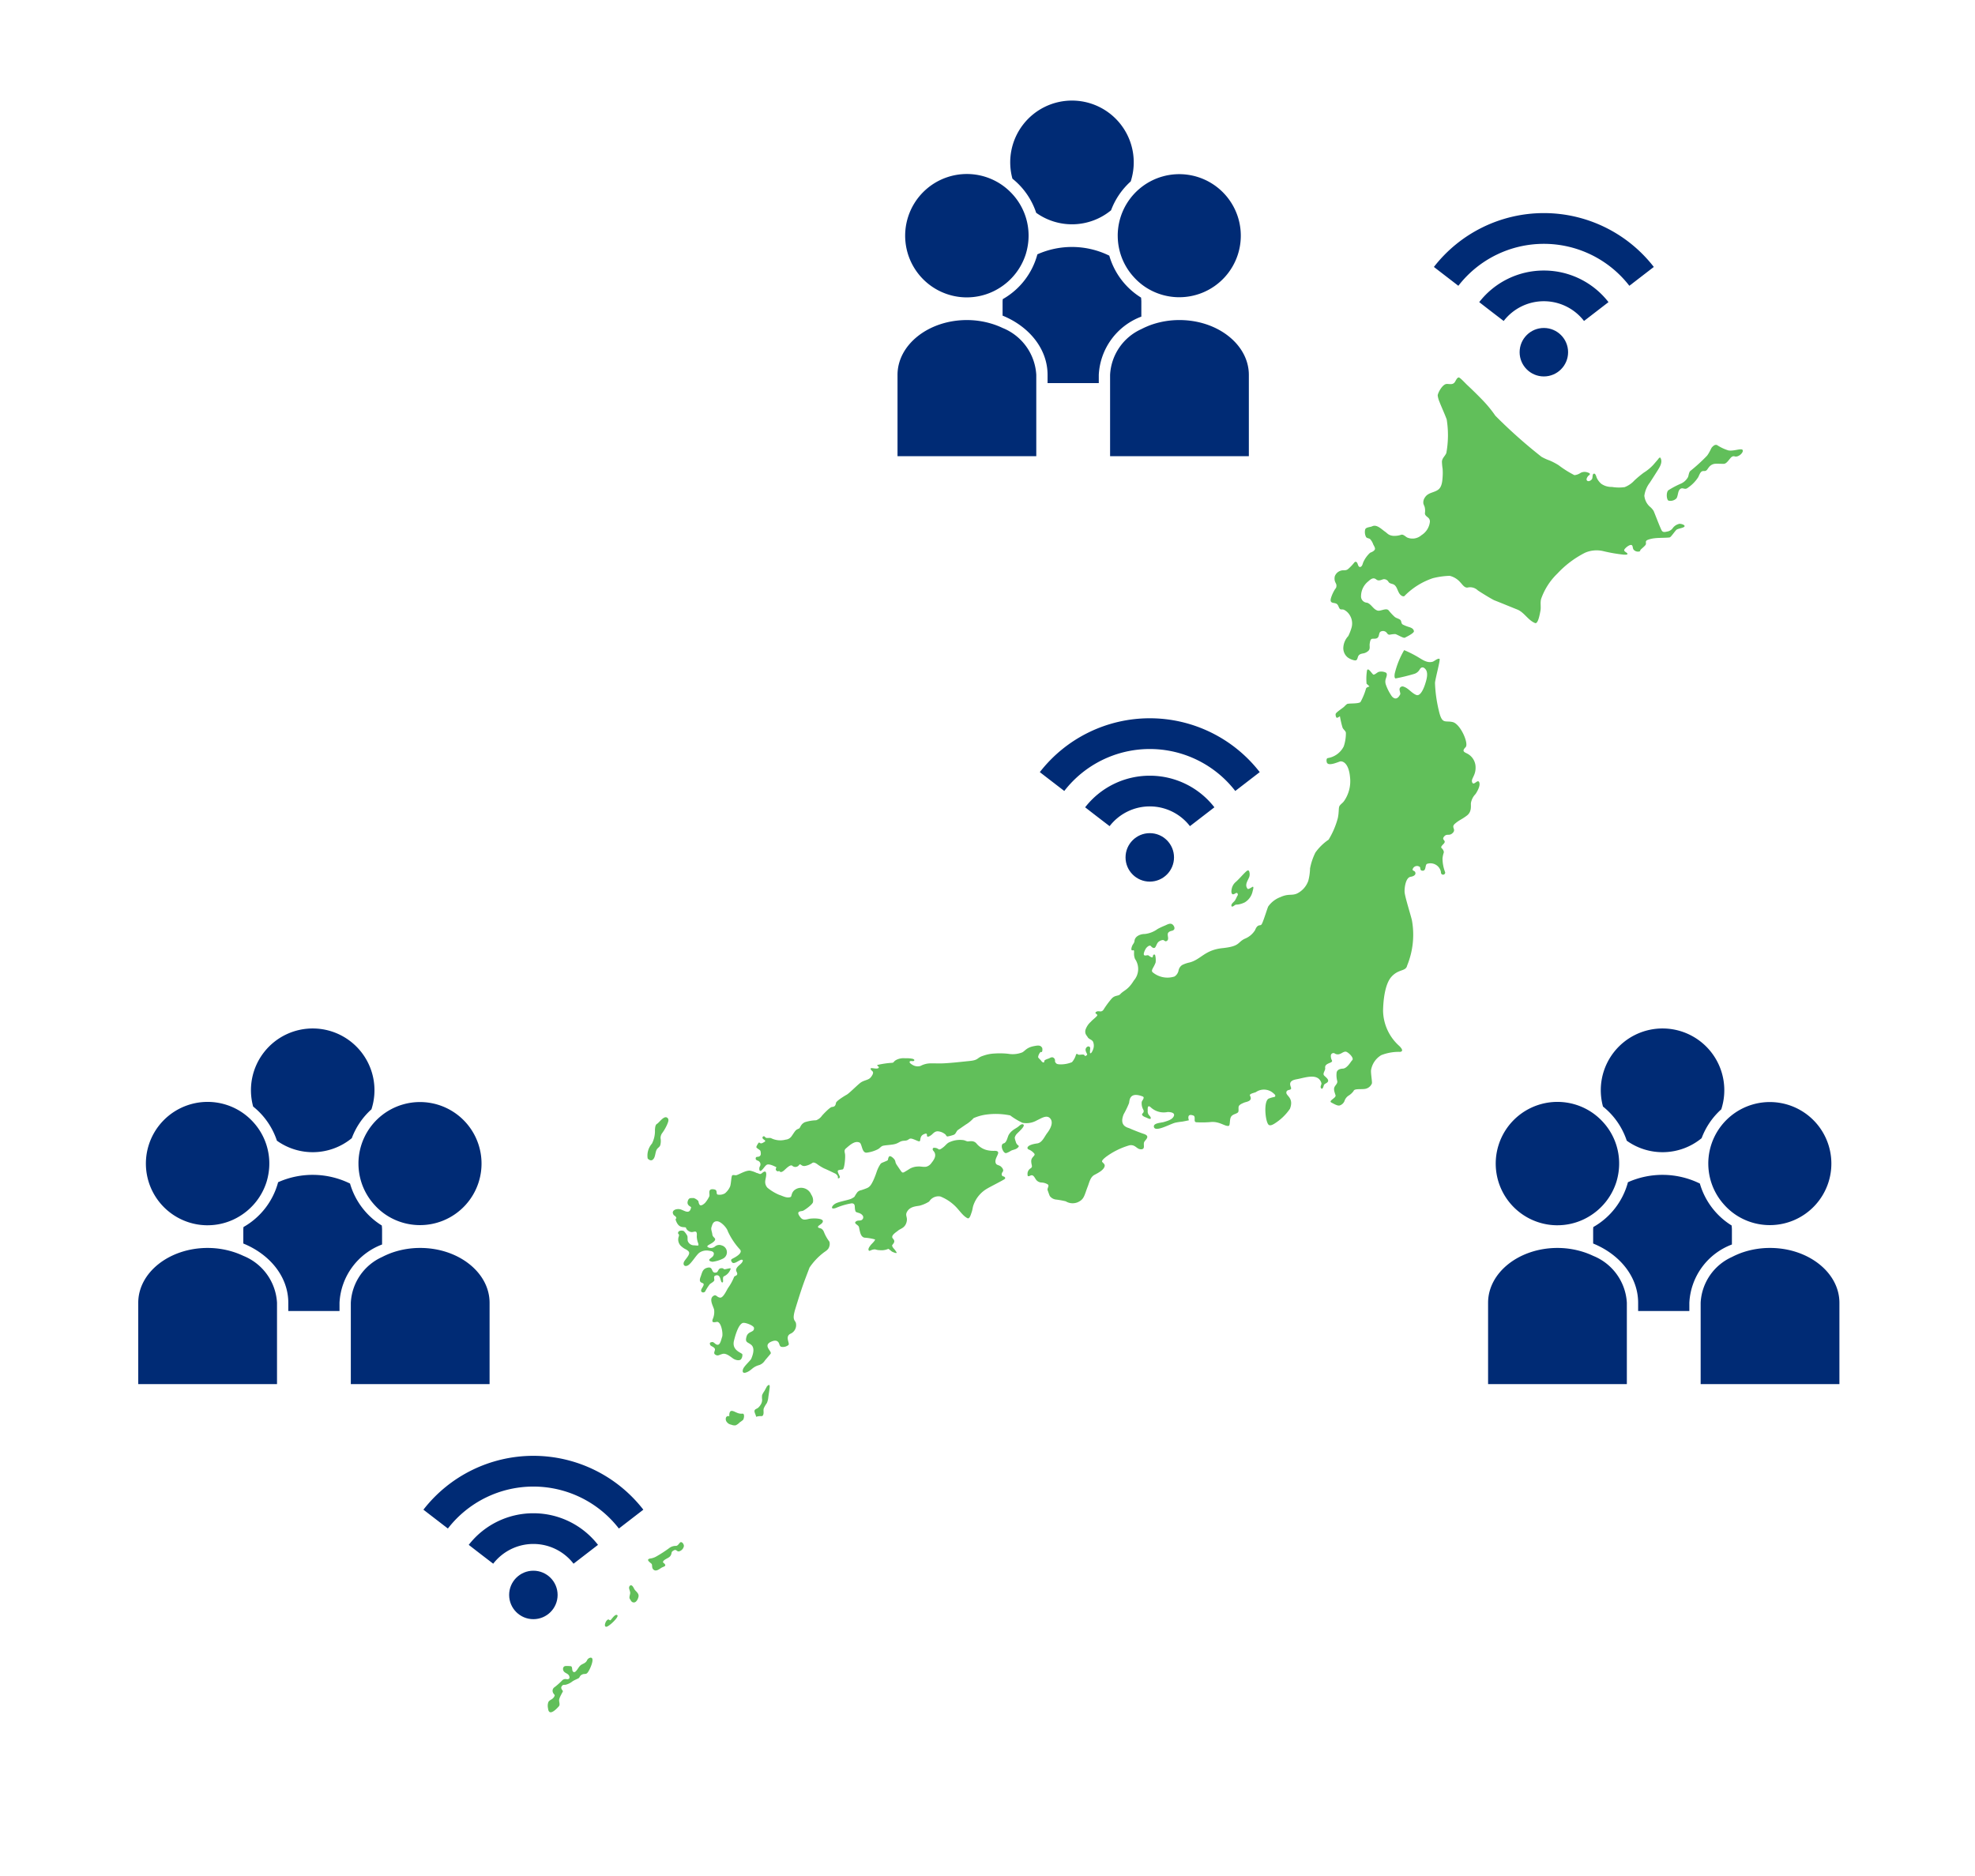 <svg xmlns="http://www.w3.org/2000/svg" xmlns:xlink="http://www.w3.org/1999/xlink" width="200" height="190" viewBox="0 0 200 190"><defs><style>.a{fill:none;}.b{fill:#fff;}.c{fill:#002b75;}.d{clip-path:url(#a);}.e{clip-path:url(#b);}.f{fill:#61bf5a;}</style><clipPath id="a"><rect class="a" width="24.559" height="24.559"/></clipPath><clipPath id="b"><rect class="a" width="24.559" height="23.535"/></clipPath></defs><g transform="translate(-225 -3489)"><rect class="b" width="200" height="190" transform="translate(225 3489)"/><g transform="translate(7760.275 -75.713)"><g transform="translate(-7444.387 3574.929)"><path class="c" d="M417.7,142.731a6.225,6.225,0,0,0,7.582-.254,7.405,7.405,0,0,1,1.99-2.922,6.254,6.254,0,1,0-11.978-.281A7.411,7.411,0,0,1,417.7,142.731Z" transform="translate(-403.658 -131.395)"/><path class="c" d="M428.216,155.8v-1.5c0-.143-.014-.283-.027-.424a7.414,7.414,0,0,1-3.218-4.249,8.577,8.577,0,0,0-7.282-.135,7.414,7.414,0,0,1-3.508,4.539c-.005.09-.017.178-.017.269v1.4c2.695,1.1,4.556,3.369,4.556,6v.835h5.186V161.7A6.661,6.661,0,0,1,428.216,155.8Z" transform="translate(-403.525 -133.95)"/><path class="c" d="M408.848,152.574a6.216,6.216,0,0,0,2.574-.561,6.346,6.346,0,0,0,.664-.354,6.28,6.28,0,0,0,2.721-3.452,6.4,6.4,0,0,0,.186-.768,6.209,6.209,0,0,0-1.531-5.317,6.319,6.319,0,0,0-.993-.884,6.248,6.248,0,1,0-3.621,11.337Z" transform="translate(-401.822 -132.672)"/><path class="c" d="M412.327,158.226c-.185-.089-.376-.17-.571-.245s-.377-.136-.572-.194a8.639,8.639,0,0,0-2.47-.361c-3.874,0-7.026,2.491-7.026,5.553v8.235H415.74v-8.235A5.452,5.452,0,0,0,412.327,158.226Z" transform="translate(-401.688 -135.227)"/><path class="c" d="M427.838,146.323a6.278,6.278,0,0,0,.131,1.274,6.19,6.19,0,0,0,1.486,2.907,6.094,6.094,0,0,0,1.789,1.378,6.232,6.232,0,1,0-3.407-5.559Z" transform="translate(-405.538 -132.672)"/><path class="c" d="M433.955,157.426a8.615,8.615,0,0,0-2.716.432c-.2.065-.385.138-.571.217s-.387.172-.572.269a5.38,5.38,0,0,0-3.166,4.636v8.235h14.052v-8.235C440.981,159.917,437.829,157.426,433.955,157.426Z" transform="translate(-405.404 -135.227)"/></g><g transform="translate(-7521.275 3668.905)"><path class="c" d="M417.7,142.731a6.225,6.225,0,0,0,7.582-.254,7.405,7.405,0,0,1,1.99-2.922,6.254,6.254,0,1,0-11.978-.281A7.411,7.411,0,0,1,417.7,142.731Z" transform="translate(-403.658 -131.395)"/><path class="c" d="M428.216,155.8v-1.5c0-.143-.014-.283-.027-.424a7.414,7.414,0,0,1-3.218-4.249,8.577,8.577,0,0,0-7.282-.135,7.414,7.414,0,0,1-3.508,4.539c-.005.09-.017.178-.017.269v1.4c2.695,1.1,4.556,3.369,4.556,6v.835h5.186V161.7A6.661,6.661,0,0,1,428.216,155.8Z" transform="translate(-403.525 -133.95)"/><path class="c" d="M408.848,152.574a6.216,6.216,0,0,0,2.574-.561,6.346,6.346,0,0,0,.664-.354,6.28,6.28,0,0,0,2.721-3.452,6.4,6.4,0,0,0,.186-.768,6.209,6.209,0,0,0-1.531-5.317,6.319,6.319,0,0,0-.993-.884,6.248,6.248,0,1,0-3.621,11.337Z" transform="translate(-401.822 -132.672)"/><path class="c" d="M412.327,158.226c-.185-.089-.376-.17-.571-.245s-.377-.136-.572-.194a8.639,8.639,0,0,0-2.47-.361c-3.874,0-7.026,2.491-7.026,5.553v8.235H415.74v-8.235A5.452,5.452,0,0,0,412.327,158.226Z" transform="translate(-401.688 -135.227)"/><path class="c" d="M427.838,146.323a6.278,6.278,0,0,0,.131,1.274,6.19,6.19,0,0,0,1.486,2.907,6.094,6.094,0,0,0,1.789,1.378,6.232,6.232,0,1,0-3.407-5.559Z" transform="translate(-405.538 -132.672)"/><path class="c" d="M433.955,157.426a8.615,8.615,0,0,0-2.716.432c-.2.065-.385.138-.571.217s-.387.172-.572.269a5.38,5.38,0,0,0-3.166,4.636v8.235h14.052v-8.235C440.981,159.917,437.829,157.426,433.955,157.426Z" transform="translate(-405.404 -135.227)"/></g><g class="d" transform="translate(-7430.945 3633.586)"><rect class="a" width="24.559" height="24.559"/><g transform="translate(0.968 3.873)"><circle class="c" cx="2.454" cy="2.454" r="2.454" transform="translate(8.681 11.635)"/><path class="c" d="M349.744,1460.2a8.27,8.27,0,0,0-6.544,3.2c1.227.955,1.409,1.091,2.477,1.909a5.136,5.136,0,0,1,8.135,0l2.477-1.909A8.27,8.27,0,0,0,349.744,1460.2Z" transform="translate(-338.61 -1454.383)"/><path class="c" d="M334.135,1434.6A14.1,14.1,0,0,0,323,1440.054c.614.477,1.386,1.068,2.477,1.909a10.945,10.945,0,0,1,17.316,0l2.477-1.909A14.1,14.1,0,0,0,334.135,1434.6Z" transform="translate(-323 -1434.6)"/></g></g><g class="e" transform="translate(-7493.365 3708.285)"><rect class="a" width="24.559" height="24.559"/><g transform="translate(0.968 3.873)"><circle class="c" cx="2.454" cy="2.454" r="2.454" transform="translate(8.681 11.635)"/><path class="c" d="M349.744,1460.2a8.27,8.27,0,0,0-6.544,3.2c1.227.955,1.409,1.091,2.477,1.909a5.136,5.136,0,0,1,8.135,0l2.477-1.909A8.27,8.27,0,0,0,349.744,1460.2Z" transform="translate(-338.61 -1454.383)"/><path class="c" d="M334.135,1434.6A14.1,14.1,0,0,0,323,1440.054c.614.477,1.386,1.068,2.477,1.909a10.945,10.945,0,0,1,17.316,0l2.477-1.909A14.1,14.1,0,0,0,334.135,1434.6Z" transform="translate(-323 -1434.6)"/></g></g><g transform="translate(-7384.583 3668.905)"><path class="c" d="M417.7,142.731a6.225,6.225,0,0,0,7.582-.254,7.405,7.405,0,0,1,1.99-2.922,6.254,6.254,0,1,0-11.978-.281A7.411,7.411,0,0,1,417.7,142.731Z" transform="translate(-403.658 -131.395)"/><path class="c" d="M428.216,155.8v-1.5c0-.143-.014-.283-.027-.424a7.414,7.414,0,0,1-3.218-4.249,8.577,8.577,0,0,0-7.282-.135,7.414,7.414,0,0,1-3.508,4.539c-.005.09-.017.178-.017.269v1.4c2.695,1.1,4.556,3.369,4.556,6v.835h5.186V161.7A6.661,6.661,0,0,1,428.216,155.8Z" transform="translate(-403.525 -133.95)"/><path class="c" d="M408.848,152.574a6.216,6.216,0,0,0,2.574-.561,6.346,6.346,0,0,0,.664-.354,6.28,6.28,0,0,0,2.721-3.452,6.4,6.4,0,0,0,.186-.768,6.209,6.209,0,0,0-1.531-5.317,6.319,6.319,0,0,0-.993-.884,6.248,6.248,0,1,0-3.621,11.337Z" transform="translate(-401.822 -132.672)"/><path class="c" d="M412.327,158.226c-.185-.089-.376-.17-.571-.245s-.377-.136-.572-.194a8.639,8.639,0,0,0-2.47-.361c-3.874,0-7.026,2.491-7.026,5.553v8.235H415.74v-8.235A5.452,5.452,0,0,0,412.327,158.226Z" transform="translate(-401.688 -135.227)"/><path class="c" d="M427.838,146.323a6.278,6.278,0,0,0,.131,1.274,6.19,6.19,0,0,0,1.486,2.907,6.094,6.094,0,0,0,1.789,1.378,6.232,6.232,0,1,0-3.407-5.559Z" transform="translate(-405.538 -132.672)"/><path class="c" d="M433.955,157.426a8.615,8.615,0,0,0-2.716.432c-.2.065-.385.138-.571.217s-.387.172-.572.269a5.38,5.38,0,0,0-3.166,4.636v8.235h14.052v-8.235C440.981,159.917,437.829,157.426,433.955,157.426Z" transform="translate(-405.404 -135.227)"/></g><g transform="translate(-7479.806 3602.938)"><path class="f" d="M401.46,92.867c-.163-.373.35-.657.34-1.506a1.57,1.57,0,0,0-.9-1.442c-.341-.161-.456-.269-.109-.624s-.519-2.344-1.3-2.538-1.083.293-1.416-1.18a13.867,13.867,0,0,1-.384-2.757c-.008-.341.57-2.405.459-2.466-.175-.092-.528.239-.7.289-.571.163-1.066-.232-1.54-.506a11.086,11.086,0,0,0-1.342-.669,8.577,8.577,0,0,0-.956,2.38c-.015.1-.066.455.09.487a19.639,19.639,0,0,0,1.916-.47.982.982,0,0,0,.545-.478c.167-.239.367-.216.555,0,.337.383.105,1.111-.032,1.539-.1.309-.445,1.251-.886,1.084-.475-.184-.788-.68-1.277-.839a.3.3,0,0,0-.422.313c.007.112.1.383.071.451-.375.762-.792.311-.9.137a4.774,4.774,0,0,1-.549-1.085.927.927,0,0,1-.028-.574c.05-.184.241-.584-.005-.679a1.074,1.074,0,0,0-.668-.072c-.193.05-.353.262-.544.287-.132.018-.547-.8-.672-.426a5.5,5.5,0,0,0-.046,1.342c.1.093.2.186.293.278-.12.057-.3.086-.35.225a6.4,6.4,0,0,1-.56,1.36c-.24.2-1.227.1-1.371.206a2.272,2.272,0,0,0-.269.25c-.177.177-.887.6-.877.777a.59.59,0,0,0,.077.329c.077.092.289-.077.358-.13a10.08,10.08,0,0,0,.256,1.121c.072.228.311.334.35.555a4.181,4.181,0,0,1-.216,1.377,2.193,2.193,0,0,1-1.634,1.191c-.145.045-.118.322-.082.432.15.454,1.234-.088,1.379-.1.337-.028.852.3.972,1.6a3.529,3.529,0,0,1-.607,2.42c-.129.187-.323.295-.449.481s-.043.6-.18,1.24a8.284,8.284,0,0,1-.933,2.186,5.28,5.28,0,0,0-1.334,1.3,6.166,6.166,0,0,0-.546,1.613,5.433,5.433,0,0,1-.179,1.258,2.278,2.278,0,0,1-1.141,1.285c-.556.241-.853-.016-1.678.361a2.636,2.636,0,0,0-1.233.946c-.078.133-.427,1.293-.606,1.68-.057.125-.094.214-.239.225-.283.021-.393.263-.5.51a2.167,2.167,0,0,1-1.053.865c-.758.382-.447.756-2.25.945s-2.173,1.158-3.329,1.452a3.092,3.092,0,0,0-.741.257.853.853,0,0,0-.369.563.934.934,0,0,1-.408.6,2.335,2.335,0,0,1-2.157-.385c-.211-.135-.116-.3-.01-.506a3.465,3.465,0,0,0,.253-.523,2.051,2.051,0,0,0-.053-.777.127.127,0,0,0-.2.041c-.023.075-.015.232-.126.213a.92.92,0,0,1-.308-.18c-.14-.094-.314.042-.455-.032-.172-.092.106-.614.17-.706.083-.114.361-.385.5-.22.122.146.332.293.459.083.108-.177.167-.426.344-.546a.862.862,0,0,1,.392-.157c.139-.011.221.163.345.121.412-.139.021-.656.224-.877s.437-.127.571-.3-.042-.466-.2-.551c-.23-.127-.511.055-.727.146a7.219,7.219,0,0,0-.733.343,2.7,2.7,0,0,1-1.3.508c-.4-.006-1,.2-1.042.711-.014.186-.148.3-.222.462s-.2.568.078.474c.145-.049.093.209.1.309a1.406,1.406,0,0,0,.1.572,1.777,1.777,0,0,1-.123,2.185c-.6.979-.986.963-1.373,1.381-.2.218-.528.073-.872.451a9.376,9.376,0,0,0-.709.939c-.123.186-.172.326-.386.356-.119.017-.335-.08-.507.074s.271.2.114.384-.465.407-.622.594a1.859,1.859,0,0,0-.55.847c-.065.4.13.525.234.708.122.211.393.233.529.438a1,1,0,0,1,.048.713c-.022.1-.194.541-.322.475-.053-.028,0-.414,0-.5-.012-.245-.31-.25-.436,0s.145.55.127.646c-.011.057-.219.2-.249.1-.076-.24-.578.016-.724-.147-.071-.079-.151,0-.169.087a1.965,1.965,0,0,1-.395.721,3.009,3.009,0,0,1-1.113.224c-.377,0-.451-.053-.526-.151a.27.27,0,0,1-.076-.238.342.342,0,0,0-.27-.33c-.2,0-.232.087-.423.143-.059.018-.357.123-.381.2-.02.054-.008.2-.1.184-.134-.02-.21-.15-.29-.25a2.774,2.774,0,0,1-.232-.24c-.076-.114.178-.628.284-.57.155.08.146-.35.108-.419-.154-.264-.356-.279-.89-.166-.711.151-.841.478-1.134.625a2.673,2.673,0,0,1-1.432.138,7.926,7.926,0,0,0-1.386-.024,3.862,3.862,0,0,0-1.107.217c-.71.219-.433.44-1.391.537s-1.735.191-2.605.237c-.483.026-.935-.005-1.449.007a2.212,2.212,0,0,0-.934.263,1.016,1.016,0,0,1-.7-.058c-.07-.033-.463-.24-.389-.379s.363.016.455-.105c.075-.1-.1-.168-.158-.185a2.976,2.976,0,0,0-.754-.053,1.611,1.611,0,0,0-.846.138c-.361.177-.252.285-.456.318a9.04,9.04,0,0,0-1.513.221c-.064.109.186.139.142.264-.066.185-.563.055-.7.056-.285,0-.024.24.068.327.171.157-.1.519-.205.635-.255.282-.689.242-1.085.571s-1.1,1.038-1.329,1.161-1.045.63-1.081.825c-.051.289-.127.392-.417.417-.19.018-.841.691-1.015.9a1.227,1.227,0,0,1-.58.445,4.2,4.2,0,0,0-1.153.2c-.368.192-.4.418-.53.6-.049.063-.276.085-.433.286s-.3.446-.39.557a.8.8,0,0,1-.578.319,2.1,2.1,0,0,1-1.437-.13c-.167-.095-.4.008-.563-.062-.077-.032-.1-.13-.188-.146a.135.135,0,0,0-.156.162c.022.192.469.252.175.417-.192.108-.329.215-.5.049-.054-.05-.281.342-.3.447-.022.129.392.287.42.422.056.268.075.518-.232.575-.084.018-.233-.02-.252.142s.064.17.145.236a.4.4,0,0,1,.259.629c-.073.15-.063.566.168.384.192-.152.315-.4.51-.556.236-.193.859.155.988.209.078.033-.147.221.035.368s.249,0,.262.018c.155.2.31.1.47-.02.134-.1.655-.686.865-.5a.458.458,0,0,0,.669-.049c.178-.265.213.14.631.069a1.9,1.9,0,0,0,.759-.322c.163-.086.436.111.559.209a4.693,4.693,0,0,0,.631.374c.21.079.929.432,1.091.505.128.058.335.276.271.434-.033.082.27.089.186-.159-.041-.122-.234-.431-.179-.561.037-.087.408-.1.493-.132.184-.064.284-1.277.229-1.567-.051-.267-.094-.4.116-.575.352-.3.878-.8,1.36-.573.258.12.217,1.065.719,1.021a3.384,3.384,0,0,0,1.122-.34c.169-.083.274-.229.432-.32.2-.115,1.031-.1,1.426-.247s.393-.281.885-.306.35-.344.867-.15.656.34.692.073c.04-.285.1-.464.379-.583.15-.064.31-.121.3.1-.017.316.346.059.465-.031.134-.1.333-.4.692-.353a1.313,1.313,0,0,1,.742.344c.059.1.089.183.214.169a3.911,3.911,0,0,0,.611-.167c.233-.11.233-.367.441-.505.177-.115.761-.531.851-.579a3.413,3.413,0,0,0,.706-.6,4.751,4.751,0,0,1,1.2-.35,7.267,7.267,0,0,1,2.508.073,6.872,6.872,0,0,0,1.249.75,2.141,2.141,0,0,0,1.471-.259c.385-.163.977-.607,1.339-.177s-.03,1.1-.3,1.455c-.3.386-.514,1-1.028,1.068-1.067.144-1.09.5-.871.609a1.408,1.408,0,0,1,.583.425c.154.214-.327.332-.313.777s.2.549-.088.729a.651.651,0,0,0-.282.634c-.006.251.194.116.33.067.253-.091.378.212.5.39a.722.722,0,0,0,.592.33,1.315,1.315,0,0,1,.629.195c.184.145-.1.391-.015.6.045.108.168.494.222.581a.918.918,0,0,0,.663.352,8.829,8.829,0,0,1,.943.173,1.329,1.329,0,0,0,1.237.085c.641-.291.641-.68.989-1.576.163-.418.263-.957.674-1.18.317-.173.941-.468,1.04-.878.048-.2-.134-.311-.238-.431-.122-.14.256-.415.34-.493a7.481,7.481,0,0,1,2.419-1.2c.6-.1.707.395,1.147.406.488.014.223-.468.332-.72s.705-.606-.072-.852c-.249-.078-1.162-.433-1.373-.538-.186-.093-1.136-.2-.623-1.447a9.411,9.411,0,0,0,.54-1.12c.053-.2-.01-1.207,1.374-.677.276.105-.077.421-.092.573a1.328,1.328,0,0,0,.149.748c.162.278-.1.411-.109.462-.046.205.328.317.45.368.059.024.467.26.427.014-.023-.138-.163-.229-.229-.341a.555.555,0,0,1-.081-.34c.01-.122-.077-.733.31-.379a1.932,1.932,0,0,0,1.713.472c.276,0,.839.064.588.484-.187.313-.636.423-.951.523-.286.093-1.114.1-1.032.5.119.572,1.564-.258,2.144-.42a6.837,6.837,0,0,1,.73-.114c.224-.04.448-.085.67-.133-.038-.1-.232-.735.454-.481.191.071.109.363.135.53s.178.152.3.155a9.969,9.969,0,0,0,1.271-.023c.921-.109,1.474.45,1.856.387.189-.03.074-.639.256-.932s.668-.285.736-.509c.053-.169-.023-.426.053-.572.1-.177.372-.272.536-.346.194-.087.9-.131.593-.692-.114-.212.394-.277.6-.375a1.428,1.428,0,0,1,1.731.088c.124.106.365.282.137.409a2.63,2.63,0,0,0-.585.167c-.524.284-.34,2.232-.033,2.611.152.189.44.031.6-.065a5.275,5.275,0,0,0,1.593-1.518c.423-1.1-.389-1.294-.367-1.649s.486-.181.486-.428c0-.18-.439-.737.541-.91.856-.151,2.18-.678,2.519.363.055.167-.156.357-.032.535.146.21.251-.181.277-.268.053-.178.205-.186.341-.3.346-.287-.265-.6-.343-.771-.095-.2.18-.474.145-.7-.045-.292.19-.4.4-.493.129-.056.361-.123.286-.28a.9.9,0,0,1-.109-.514.261.261,0,0,1,.374-.2.557.557,0,0,0,.536.061c.2-.065.364-.233.583-.233s.937.661.65.887c-.089.068-.486.81-.919.832s-.578.184-.635.362a2.211,2.211,0,0,0,.045.848c.088.282-.164.431-.268.659-.116.255.032.58.107.831.083.276-.761.554-.423.734s.627.347.832.3a.775.775,0,0,0,.5-.461,1.013,1.013,0,0,1,.438-.554,1.7,1.7,0,0,0,.483-.456c.072-.243.644-.155,1.081-.2a.914.914,0,0,0,.769-.557c.048-.145-.131-1.081-.081-1.37a2.178,2.178,0,0,1,1.03-1.5,4.863,4.863,0,0,1,1.913-.332c.5-.077-.1-.612-.129-.636a4.889,4.889,0,0,1-1.6-3.537c.013-.775.123-2.64.861-3.447s1.443-.5,1.579-1.132a8.231,8.231,0,0,0,.488-4.541c-.11-.527-.736-2.455-.75-2.927s.13-1.433.605-1.51.58-.321.441-.523c-.04-.06-.263-.124-.236-.211a.458.458,0,0,1,.726-.268c.112.077-.038.4.323.383s.18-.666.457-.705a1.08,1.08,0,0,1,1.335.714c.039.09.016.191.06.284a.214.214,0,0,0,.4-.128,3.926,3.926,0,0,1-.269-1.422c.079-.649.208-.536.075-.818s-.4-.205.008-.615-.232-.376.066-.754.527-.011.894-.389-.218-.55.217-.928.686-.423,1.211-.824.377-1.02.406-1.273a1.71,1.71,0,0,1,.461-.9c.133-.192.533-.841.378-1.2S401.624,93.241,401.46,92.867Zm-24.1,11.3c.14-.062.308-.229.363.036.016.081-.055.163-.089.226a3.021,3.021,0,0,1-.213.412c-.1.129-.35.3-.35.483,0,.23.24.059.323-.011.116-.095.216-.065.367-.085a2.357,2.357,0,0,0,.666-.214,1.72,1.72,0,0,0,.8-1.149c.03-.113.168-.554-.058-.4-.063.042-.392.25-.45.181-.338-.4.01-.805.164-1.214a.87.87,0,0,0-.012-.562c-.075-.192-.247-.038-.344.052-.368.347-.683.747-1.069,1.075a1.222,1.222,0,0,0-.359.686c-.05.2-.06.632.259.486m45.032-37.482a1.11,1.11,0,0,0-.606.4.867.867,0,0,1-.537.363c-.192.034-.407.122-.561-.044-.135-.148-.781-1.895-.864-2.048a1.8,1.8,0,0,0-.381-.425,1.713,1.713,0,0,1-.55-1.107,2.78,2.78,0,0,1,.545-1.309c.26-.393.511-.794.763-1.192.223-.354.574-.869.331-1.316-.08-.145-.224.1-.281.167l-.453.525a4.62,4.62,0,0,1-.964.792,11.634,11.634,0,0,0-.95.791,2.609,2.609,0,0,1-.982.674,4.258,4.258,0,0,1-1.3-.019,1.77,1.77,0,0,1-1.077-.322,1.813,1.813,0,0,1-.45-.594c-.05-.112-.132-.527-.332-.411-.123.071-.077.373-.138.5-.076.16-.378.346-.525.173-.113-.131.052-.371.136-.468.043-.046.162-.105.162-.177,0-.1-.162-.145-.227-.166a.873.873,0,0,0-.7.033,1.353,1.353,0,0,1-.639.239,10.446,10.446,0,0,1-1.605-1.01,6.522,6.522,0,0,0-.913-.477,4.948,4.948,0,0,1-.824-.377,51.027,51.027,0,0,1-4.662-4.15,12.307,12.307,0,0,0-1.344-1.633c-.493-.51-1-1.005-1.513-1.486-.162-.148-.72-.761-.846-.761-.214,0-.329.417-.466.544-.226.212-.506.1-.771.114-.447.027-.919.977-.9,1.177a2.4,2.4,0,0,0,.177.632c.232.6.511,1.179.732,1.785a10.017,10.017,0,0,1-.037,3.4c-.128.319-.43.512-.445.877a5.961,5.961,0,0,0,.069.727,5.734,5.734,0,0,1,0,.815c-.03.45-.075,1.032-.463,1.305-.439.31-1.005.27-1.328.775a.859.859,0,0,0-.158.614c.03.129.1.243.136.374a1.552,1.552,0,0,1,.024.573c-.033.227.166.353.309.474a.5.5,0,0,1,.191.432,1.834,1.834,0,0,1-.859,1.359,1.371,1.371,0,0,1-1.443.231c-.182-.1-.348-.3-.568-.288a2.141,2.141,0,0,1-.86.12c-.482-.058-.561-.25-.821-.429-.371-.257-.831-.763-1.3-.534-.185.089-.624.082-.7.313a1.1,1.1,0,0,0,.09.774c.107.135.283.109.408.207a1.517,1.517,0,0,1,.311.527c.052.115.229.374.174.507-.073.182-.323.285-.485.348a2.888,2.888,0,0,0-.715,1.016c-.045.153-.114.4-.29.426s-.229-.25-.281-.369c-.062-.144-.19-.227-.31-.089a5.034,5.034,0,0,1-.633.665c-.242.2-.463.078-.73.163a.919.919,0,0,0-.626.6c-.084.55.169.639.175.9s-.093.295-.161.41a3.814,3.814,0,0,0-.379.818c-.075.262-.1.47.195.531.24.05.395.047.52.29.065.126.122.363.282.38a1.13,1.13,0,0,1,.275.02,1.392,1.392,0,0,1,.571.492,1.582,1.582,0,0,1,.232,1.314,5.188,5.188,0,0,1-.335.869,1.852,1.852,0,0,0-.5,1.125,1.205,1.205,0,0,0,.428,1.03,1.748,1.748,0,0,0,.7.307c.267.039.278-.142.352-.359.085-.243.277-.3.5-.34a1,1,0,0,0,.587-.3c.174-.211.058-.462.105-.709.032-.176.059-.462.26-.478s.45.038.588-.162c.106-.152.083-.4.211-.534a.5.5,0,0,1,.567,0c.159.118.168.29.39.285a3.176,3.176,0,0,1,.563-.066c.195.033.822.443.977.368.2-.1.95-.469.918-.661-.039-.241-.239-.328-.432-.4a4.176,4.176,0,0,1-.679-.261c-.223-.122-.113-.37-.289-.5s-.405-.154-.57-.307a5.8,5.8,0,0,1-.586-.632c-.238-.294-.818.1-1.117.017-.45-.123-.647-.677-1.081-.8a.637.637,0,0,1-.6-.7,1.929,1.929,0,0,1,.738-1.468c.241-.214.5-.431.8-.188s.613-.048.813-.025a.523.523,0,0,1,.432.279c.147.2.387.161.573.288.341.232.35.8.689,1.063.111.087.3.179.407.014a7.267,7.267,0,0,1,2.826-1.747,7.958,7.958,0,0,1,1.7-.238,2.08,2.08,0,0,1,1.086.673c.23.242.441.607.8.5a1.11,1.11,0,0,1,.957.3c.342.234,1.466.923,1.69,1.011.77.3,1.533.622,2.3.926.717.283,1.095,1.091,1.813,1.374.3.118.475-.891.541-1.238.077-.4-.041-.814.073-1.214a6.576,6.576,0,0,1,1.65-2.567,9.978,9.978,0,0,1,2.8-2.106,2.94,2.94,0,0,1,1.841-.16,15.8,15.8,0,0,0,2.063.357c.07,0,.454.038.382-.105-.062-.128-.367-.214-.323-.373.05-.186.674-.694.816-.43.068.132.041.287.142.41a.588.588,0,0,0,.611.164c.064-.039.042-.1.078-.151.066-.091.477-.4.536-.549.044-.106-.013-.218.021-.314s.139-.133.215-.165a2.779,2.779,0,0,1,.65-.147c.4-.059,1.462-.035,1.564-.1.178-.112.57-.732.705-.794.182-.082.384-.114.57-.18.53-.185-.1-.424-.362-.386M427.4,59.24a4.5,4.5,0,0,1-1.15-.542c-.213-.076-.382.084-.52.234-.077.085-.223.491-.487.839a17.088,17.088,0,0,1-1.669,1.527c-.174.124-.186.45-.259.639a1.534,1.534,0,0,1-.763.686,8.889,8.889,0,0,0-1.234.655c-.243.232-.177.977.025,1.051a.861.861,0,0,0,.8-.233c.182-.281.121-.762.392-.955s.442.147.768-.123a3.712,3.712,0,0,0,1.05-1.077c.194-.431.27-.629.569-.613s.329-.174.5-.375a.87.87,0,0,1,.661-.361c.283-.012.56.01.84.007.242,0,.436-.277.579-.451.162-.2.3-.374.546-.3.378.114.915-.414.8-.642S427.942,59.345,427.4,59.24ZM318.458,131.086c.31-.221.242-.766.441-1.069.115-.175.282-.213.347-.446a1.668,1.668,0,0,0,.019-.681.845.845,0,0,1,.187-.536,4.8,4.8,0,0,0,.454-.781c.081-.211.313-.612-.011-.774s-.791.543-.983.644-.195.418-.215.6a2.781,2.781,0,0,1-.305,1.407,1.836,1.836,0,0,0-.43,1.505c.13.14.322.256.5.132m17.375,7.37c-.209-.543-.48-.391-.6-.515-.172-.183.477-.327.465-.645s-1.1-.3-1.419-.224-.593.154-.822-.122c-.6-.719.05-.627.227-.7s.932-.606,1.01-.861a1.016,1.016,0,0,0-.166-.764,1.111,1.111,0,0,0-1.418-.635c-.668.271-.524.806-.68.863-.4.15-.79-.109-1.162-.22a4.832,4.832,0,0,1-1.179-.715.86.86,0,0,1-.228-.663c.017-.244.17-.668.069-.9-.092-.206-.353.049-.441.114-.187.139-.295-.03-.485-.047a2.826,2.826,0,0,0-.648-.23c-.45-.085-1.264.463-1.474.46-.087,0-.323-.065-.378.032-.091.157-.1.869-.206,1.119a1.879,1.879,0,0,1-.507.672,1.042,1.042,0,0,1-.712.138c-.265-.022.02-.452-.374-.527-.767-.146-.392.523-.518.723a2.925,2.925,0,0,1-.422.646c-.113.1-.284.253-.44.244s-.212-.3-.232-.428a1.029,1.029,0,0,0-.5-.319c-.21.046-.466-.1-.582.34s.358.533.344.607c-.16.859-.763.223-1.2.183s-.744.182-.63.463.148.107.3.35-.207-.02.08.55.709.424.917.494a.6.6,0,0,0,.316.379c.324.192.465.007.669.043.177.032.123.37.122.5a2.149,2.149,0,0,0,.135.656.452.452,0,0,1,.032.229c-.021.054-.351,0-.513,0a.662.662,0,0,1-.564-.436c-.05-.179.014-.4-.066-.555a2.015,2.015,0,0,0-.311-.428c-.078-.089-.519-.125-.594.1s.141.11.068.4a.9.9,0,0,0,.253,1.024c.405.351.445.234.717.5s-.283.753-.437,1.043.022.572.377.389.847-1.063,1.174-1.293a1.289,1.289,0,0,1,.985-.19c.2.024.516.07.468.351-.041.241-.195.295-.386.461s0,.277.268.3a3.27,3.27,0,0,0,1.067-.329.719.719,0,0,0-.161-1.33.667.667,0,0,0-.686.129.636.636,0,0,1-.683.064c-.287-.178.338-.3.624-.616s-.147-.335-.188-.672-.173-.523-.077-.787c.068-.186.13-.571.552-.559s1.008.694,1.086,1a7,7,0,0,0,1.257,1.881c.267.364-.507.763-.73.879-.15.079-.291.146-.088.4s.732-.268.966-.265.06.259-.022.35c-.178.2-.468.353-.536.639-.045.194.207.377.07.554-.068.09-.24.105-.278.2a5.162,5.162,0,0,1-.6,1.1c-.14.2-.485,1.03-.816.995s-.381-.334-.637-.2c-.534.289-.09,1,.027,1.4a1.784,1.784,0,0,1-.147,1c-.043.19-.094.366.4.26.469-.1.672,1.195.566,1.5s-.186.8-.442.814-.38-.316-.592-.272c-.091.02-.3.022-.174.29.061.134.368.187.461.377s-.219.444.065.615c.267.161.347.01.735-.087s.845.34,1.1.5c.189.116.553.223.746.06a.716.716,0,0,0,.146-.507c-.022-.177-1.131-.363-.837-1.438.051-.188.377-1.59.887-1.749.227-.069,1.111.259,1.128.505.036.5-.59.278-.761.894s.144.527.489.827.216.879-.006,1.4c-.088.2-.748.759-.839,1.077s.041.459.473.252.512-.5,1.165-.686a1.087,1.087,0,0,0,.568-.44c.057-.087.482-.561.592-.711.181-.241-.853-.832.087-1.232.477-.2.668-.024.753.156.063.137.08.317.235.374a.876.876,0,0,0,.728-.177c.183-.162-.377-.828.191-1.137a.954.954,0,0,0,.56-1.131c-.128-.293-.389-.3-.038-1.434.326-1.056.653-2.118,1.046-3.141.125-.335.257-.668.378-1a6.444,6.444,0,0,1,1.364-1.467c.207-.169.519-.316.613-.595a.844.844,0,0,0,.039-.564A4.121,4.121,0,0,1,335.834,138.456Zm-11.129,4.787c0-.159-.083-.355.1-.426s.233-.032.26-.024c.308.077.26.73.452.716s-.068-.556.2-.64a1.244,1.244,0,0,0,.647-.75c.038-.134-.542.085-.652.051s-.062-.126-.342-.1-.258.378-.463.428c-.555.134-.275-.6-.844-.494s-.587.527-.741.919c-.276.705.252.564.3.74s-.2.419-.243.6c-.07.263.265.34.4.159a4.965,4.965,0,0,1,.469-.736c.1-.1.466-.263.466-.438m2.823,13.551a1.113,1.113,0,0,1-.574-.113c-.15-.056-.419-.224-.579-.153s-.168.37-.159.533a.249.249,0,0,0-.326.1.473.473,0,0,0,.1.507.671.671,0,0,0,.409.236.879.879,0,0,0,.459.069,1.259,1.259,0,0,0,.413-.3,2.7,2.7,0,0,0,.342-.255c.095-.121.189-.685-.089-.624M330,154.115c-.079.128-.144.262-.218.392a2.023,2.023,0,0,0-.231.406,1.668,1.668,0,0,0,0,.454.878.878,0,0,1-.127.487,1.3,1.3,0,0,1-.286.354c-.091.077-.249.114-.319.206-.139.184.119.5.119.7a1.993,1.993,0,0,1,.376-.068c.188-.012.293.059.362-.18.059-.207-.022-.41.046-.615a3.074,3.074,0,0,1,.311-.53,1.972,1.972,0,0,0,.15-.626c.044-.3.09-.6.126-.9.008-.065.043-.352-.1-.3a.525.525,0,0,0-.217.217m-18.186,27.693c-.106.223-.343.3-.537.407-.257.147-.358.436-.557.649-.1.113-.223.169-.328.041s-.027-.5-.205-.526a3.217,3.217,0,0,0-.487-.022c-.317,0-.351.309-.254.493.136.263.5.244.59.564.068.232-.083.3-.269.282a.468.468,0,0,0-.491.157,7.174,7.174,0,0,1-.728.644.433.433,0,0,0-.178.526c.075.2.2.232.181.334a.628.628,0,0,1-.2.291c-.15.136-.352.179-.444.377a1.146,1.146,0,0,0-.027.62c.087.972,1.022-.122,1.1-.212.128-.147.026-.4.021-.588-.012-.293.415-.906.386-.95-.132-.186-.263-.339-.078-.541.1-.115.2-.083.341-.095a1.776,1.776,0,0,0,.657-.31c.187-.156.592-.291.7-.38.077-.059.085-.224.295-.333s.278-.046.433-.093.275-.307.348-.44c.091-.166.561-1.209.1-1.192a.477.477,0,0,0-.368.3m4.887-7.125c-.127-.136-.18-.379-.338-.476s-.291.089-.277.249.112.33.112.5-.148.47-.024.622c.093.114.132.332.394.341s.443-.387.477-.613c.04-.262-.189-.455-.343-.619m-2.469,3c-.058.059-.1.04-.155-.006-.09-.077-.176-.019-.249.059-.162.175-.308.642-.05.642s1.323-1.013,1.118-1.172-.5.3-.664.477m7-7.82c-.115.12-.222.314-.388.322a1.079,1.079,0,0,0-.7.228,13.182,13.182,0,0,1-1.267.824,1.688,1.688,0,0,1-.674.231c-.489.112.083.436.163.543.1.129-.036.442.241.616s.619-.161.811-.257.488-.14.233-.4c-.051-.051-.159-.095-.125-.188.043-.12.185-.2.282-.259.222-.132.445-.2.541-.476.064-.186,0-.269.269-.41s.282.134.513.108a.682.682,0,0,0,.5-.514c.041-.189-.216-.567-.4-.369m32.787-37.092c-.27-.041-.225-.31-.1-.47.167-.214-.122-.514-.275-.6-.206-.11-.389-.085-.447-.345-.068-.3.151-.6.244-.866.1-.286-.154-.318-.361-.314a2.812,2.812,0,0,1-.771-.077,1.99,1.99,0,0,1-1.024-.643c-.309-.4-.8-.211-.926-.235s-.259-.1-.395-.127a2.55,2.55,0,0,0-1.362.175c-.348.123-.44.361-.74.574-.092.068-.324.259-.437.172a.666.666,0,0,0-.4-.146c-.24-.035-.221.2-.137.292.4.426.113.875-.179,1.238a.909.909,0,0,1-.532.384c-.28.05-.556-.043-.837-.018a1.74,1.74,0,0,0-.826.222c-.153.1-.306.193-.464.286s-.265.176-.4-.007-.283-.409-.419-.609a1.175,1.175,0,0,1-.163-.306.708.708,0,0,0-.112-.307c-.086-.109-.322-.344-.475-.323-.124.017-.17.277-.187.381-.012.056-.3.159-.345.181-.13.064-.311.1-.4.221a3.262,3.262,0,0,0-.385.778,9.059,9.059,0,0,1-.348.895c-.171.34-.3.631-.642.774-.186.077-.378.144-.571.207a.719.719,0,0,0-.377.183,2.7,2.7,0,0,0-.288.44c-.056.1-.2.158-.29.214-.271.164-1.321.314-1.69.536s-.523.633.074.429a6.822,6.822,0,0,1,1.593-.468c.35.006.306.285.323.425a1.165,1.165,0,0,0,.074.4c.082.137.462.109.672.359a.312.312,0,0,1-.048.5c-.159.113-.419-.013-.618.181s.274.313.332.53c.1.379.131,1,.567,1.083a5.161,5.161,0,0,1,1.072.182c-.042.194-.362.446-.477.61-.073.1-.241.316-.186.46.068.178.177.012.469-.048s.236.052.667.063a1.7,1.7,0,0,0,.857-.13c.045-.014.326.244.379.274.037.026.533.249.468.085a2.348,2.348,0,0,0-.327-.438c-.065-.1-.177-.232-.094-.335.171-.213.293-.366.048-.631-.283-.3.357-.663.513-.8.25-.22.69-.253.86-.842s-.232-.689.13-1.187,1.1-.44,1.309-.534a3.338,3.338,0,0,0,.862-.391,1.1,1.1,0,0,1,1.133-.509,4.54,4.54,0,0,1,1.512.99c.395.383.779,1,1.241,1.213.219.1.351-.444.4-.571.131-.356.089-.495.229-.845a3.123,3.123,0,0,1,1.4-1.612c.4-.232,1.56-.81,1.73-.945.125-.1-.01-.237-.1-.25m1.959-5.287c-.164-.059-.349.123-.467.219-.192.155-.416.25-.605.413a1.472,1.472,0,0,0-.395.463c-.075.167-.118.346-.193.511-.061.135-.152.288-.3.323-.172.04-.21.219-.189.382.023.211.218.649.449.6a1.948,1.948,0,0,0,.462-.227c.178-.1.382-.115.559-.212.063-.035.345-.227.207-.327a.627.627,0,0,1-.27-.407,1.519,1.519,0,0,1-.1-.392.888.888,0,0,1,.259-.43c.109-.127.906-.8.58-.913" transform="translate(-307.843 -51.848)"/></g><path class="c" d="M422.836,60.619" transform="translate(-7799.047 3550.22)"/><g class="d" transform="translate(-7391.038 3582.422)"><rect class="a" width="24.559" height="24.559"/><g transform="translate(0.968 3.873)"><circle class="c" cx="2.454" cy="2.454" r="2.454" transform="translate(8.681 11.635)"/><path class="c" d="M349.744,1460.2a8.27,8.27,0,0,0-6.544,3.2c1.227.955,1.409,1.091,2.477,1.909a5.136,5.136,0,0,1,8.135,0l2.477-1.909A8.27,8.27,0,0,0,349.744,1460.2Z" transform="translate(-338.61 -1454.383)"/><path class="c" d="M334.135,1434.6A14.1,14.1,0,0,0,323,1440.054c.614.477,1.386,1.068,2.477,1.909a10.945,10.945,0,0,1,17.316,0l2.477-1.909A14.1,14.1,0,0,0,334.135,1434.6Z" transform="translate(-323 -1434.6)"/></g></g></g></g></svg>